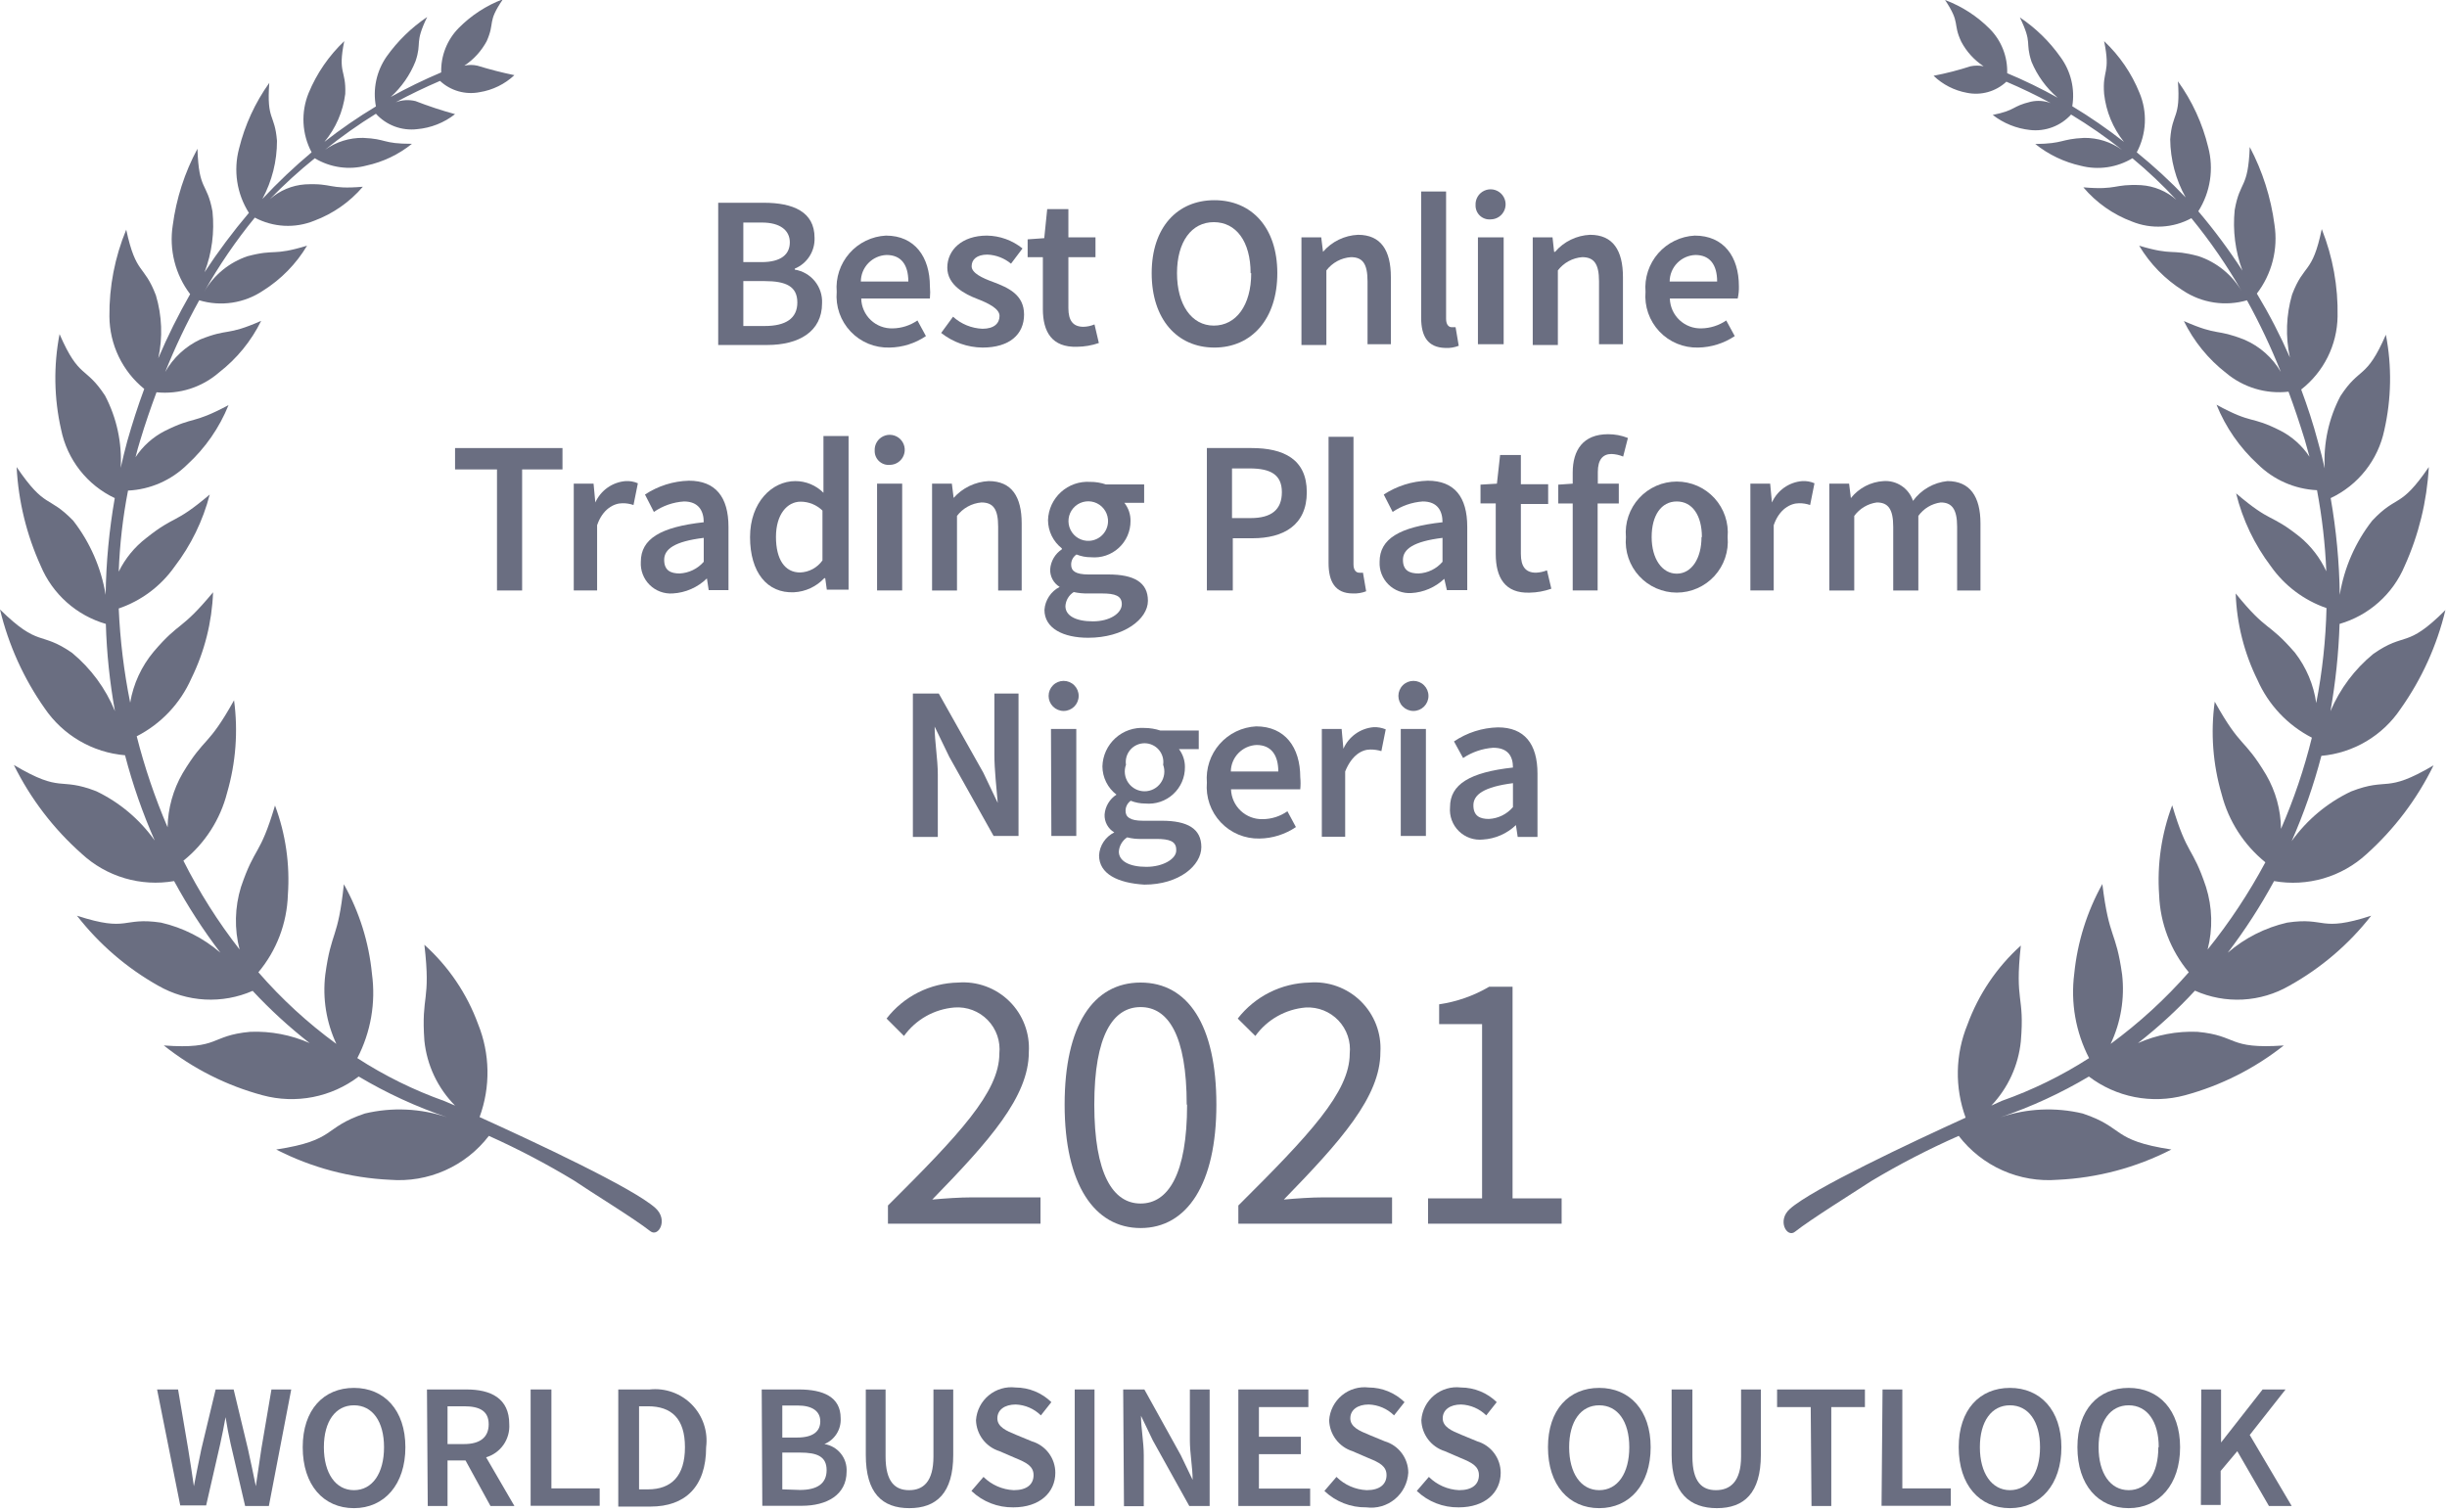 <svg width="165" height="102" viewBox="0 0 165 102" fill="none" xmlns="http://www.w3.org/2000/svg">
<g clip-path="url(#clip0)">
<path d="M59.874 81.299C64.677 76.523 67.385 73.641 67.385 71.067C67.429 70.654 67.382 70.237 67.247 69.844C67.112 69.451 66.892 69.094 66.603 68.796C66.314 68.498 65.963 68.267 65.574 68.12C65.186 67.973 64.77 67.913 64.356 67.945C63.684 68 63.032 68.2 62.444 68.531C61.857 68.863 61.349 69.319 60.955 69.866L59.781 68.692C60.352 67.951 61.083 67.349 61.919 66.928C62.755 66.508 63.674 66.281 64.61 66.264C65.242 66.215 65.877 66.302 66.473 66.52C67.069 66.738 67.611 67.081 68.062 67.526C68.514 67.971 68.864 68.508 69.09 69.101C69.316 69.693 69.413 70.327 69.373 70.96C69.373 73.962 66.704 76.95 62.862 80.899C63.743 80.819 64.717 80.752 65.53 80.752H70.16V82.526H59.874V81.299Z" fill="#6A6E81"/>
<path d="M71.787 74.496C71.787 69.159 73.708 66.264 76.91 66.264C80.112 66.264 82.02 69.146 82.02 74.496C82.02 79.845 80.045 82.82 76.91 82.82C73.775 82.82 71.787 79.845 71.787 74.496ZM80.019 74.496C80.019 69.813 78.765 67.918 76.91 67.918C75.056 67.918 73.788 69.813 73.788 74.496C73.788 79.178 75.043 81.166 76.91 81.166C78.778 81.166 80.045 79.178 80.045 74.496H80.019Z" fill="#6A6E81"/>
<path d="M83.501 81.299C88.303 76.523 91.011 73.642 91.011 71.067C91.054 70.66 91.009 70.249 90.877 69.861C90.746 69.474 90.532 69.12 90.251 68.823C89.969 68.526 89.626 68.294 89.246 68.142C88.867 67.991 88.458 67.924 88.05 67.945C87.377 68 86.725 68.2 86.138 68.532C85.55 68.863 85.042 69.319 84.648 69.866L83.46 68.692C84.034 67.954 84.765 67.352 85.601 66.932C86.436 66.512 87.355 66.284 88.29 66.264C88.924 66.213 89.561 66.299 90.159 66.516C90.757 66.733 91.301 67.075 91.755 67.52C92.209 67.966 92.562 68.503 92.791 69.097C93.019 69.69 93.118 70.326 93.079 70.96C93.079 73.962 90.411 76.95 86.569 80.899C87.449 80.819 88.423 80.752 89.237 80.752H93.866V82.527H83.501V81.299Z" fill="#6A6E81"/>
<path d="M96.294 80.819H99.936V69.066H97.041V67.732C98.233 67.557 99.379 67.154 100.417 66.544H101.991V80.819H105.3V82.527H96.294V80.819Z" fill="#6A6E81"/>
<path fill-rule="evenodd" clip-rule="evenodd" d="M132.075 76.603C132.851 77.615 133.868 78.416 135.033 78.933C136.198 79.451 137.474 79.668 138.745 79.565C141.419 79.442 144.035 78.746 146.416 77.524C142.32 76.897 143.308 76.056 140.439 75.096C138.602 74.658 136.679 74.746 134.89 75.349C136.968 74.644 138.967 73.723 140.853 72.601C141.763 73.292 142.82 73.766 143.941 73.986C145.063 74.205 146.22 74.165 147.323 73.868C149.752 73.211 152.021 72.067 153.994 70.507C150.165 70.773 150.939 69.84 148.164 69.586C146.789 69.531 145.42 69.791 144.162 70.347C145.536 69.274 146.821 68.092 148.004 66.811C149.015 67.263 150.119 67.468 151.226 67.41C152.332 67.352 153.409 67.032 154.367 66.478C156.506 65.289 158.384 63.683 159.89 61.755C156.355 62.902 156.875 61.822 154.221 62.222C152.742 62.562 151.368 63.258 150.218 64.25C151.381 62.722 152.425 61.108 153.34 59.42C154.448 59.617 155.587 59.555 156.667 59.241C157.748 58.926 158.741 58.367 159.57 57.606C161.449 55.919 162.985 53.885 164.093 51.616C160.784 53.564 161.104 52.376 158.53 53.377C156.932 54.135 155.555 55.287 154.527 56.725C155.345 54.864 156.014 52.942 156.529 50.975C157.597 50.879 158.631 50.545 159.554 49.998C160.478 49.451 161.267 48.705 161.865 47.814C163.291 45.804 164.319 43.54 164.893 41.143C162.225 43.811 162.225 42.557 160.024 44.105C158.765 45.138 157.777 46.461 157.142 47.961C157.486 46.016 157.692 44.05 157.756 42.077C158.733 41.794 159.634 41.296 160.393 40.62C161.153 39.944 161.751 39.106 162.145 38.168C163.095 36.065 163.647 33.803 163.773 31.498C161.812 34.366 161.665 33.299 159.957 35.113C158.818 36.57 158.066 38.291 157.769 40.116C157.739 37.929 157.534 35.747 157.156 33.592C158.071 33.161 158.873 32.523 159.501 31.729C160.128 30.935 160.563 30.007 160.771 29.016C161.253 26.899 161.29 24.705 160.878 22.573C159.544 25.641 159.13 24.681 157.809 26.722C157.023 28.22 156.659 29.903 156.755 31.591C156.622 30.991 156.475 30.404 156.302 29.803C155.982 28.59 155.595 27.416 155.168 26.268C155.918 25.683 156.528 24.937 156.953 24.085C157.378 23.233 157.607 22.297 157.622 21.345C157.663 19.328 157.3 17.324 156.555 15.449C155.915 18.53 155.368 17.73 154.554 19.865C154.153 21.244 154.102 22.703 154.407 24.107C153.758 22.624 153.014 21.185 152.179 19.798C152.681 19.144 153.044 18.396 153.248 17.598C153.452 16.8 153.493 15.969 153.367 15.155C153.127 13.322 152.562 11.547 151.699 9.912C151.592 12.781 151.045 12.127 150.685 14.155C150.543 15.542 150.721 16.943 151.206 18.25C150.3 16.854 149.307 15.517 148.231 14.248C148.633 13.612 148.9 12.9 149.015 12.156C149.13 11.413 149.09 10.653 148.898 9.926C148.511 8.327 147.818 6.818 146.856 5.483C147.043 8.045 146.47 7.538 146.336 9.392C146.351 10.766 146.708 12.114 147.377 13.314C146.344 12.231 145.243 11.215 144.081 10.273C144.407 9.661 144.592 8.984 144.625 8.292C144.657 7.6 144.535 6.91 144.268 6.27C143.735 4.946 142.92 3.753 141.88 2.775C142.334 5.003 141.747 4.669 141.88 6.337C142.012 7.517 142.474 8.637 143.214 9.565C142.103 8.696 140.94 7.894 139.732 7.164C139.828 6.585 139.806 5.993 139.669 5.422C139.531 4.851 139.281 4.314 138.932 3.842C138.191 2.793 137.264 1.889 136.197 1.174C137.078 2.988 136.531 2.775 136.984 4.162C137.372 5.099 137.976 5.93 138.745 6.59C137.643 5.975 136.508 5.423 135.343 4.936C135.36 4.384 135.265 3.835 135.063 3.321C134.862 2.808 134.557 2.34 134.169 1.948C133.316 1.089 132.288 0.425 131.154 0C132.221 1.601 131.648 1.534 132.248 2.815C132.603 3.485 133.122 4.054 133.756 4.469C133.465 4.41 133.166 4.41 132.875 4.469C132.058 4.734 131.224 4.948 130.38 5.11C130.999 5.704 131.778 6.103 132.622 6.257C133.094 6.355 133.582 6.338 134.047 6.208C134.511 6.078 134.937 5.839 135.29 5.51C136.317 5.95 137.318 6.43 138.278 6.951C137.851 6.793 137.389 6.761 136.944 6.857C135.61 7.177 135.97 7.431 134.369 7.751C135.095 8.315 135.963 8.666 136.877 8.765C137.389 8.825 137.908 8.761 138.391 8.58C138.873 8.399 139.306 8.106 139.652 7.724C140.848 8.448 141.998 9.246 143.094 10.112C142.349 9.575 141.452 9.29 140.533 9.299C138.905 9.379 139.199 9.685 137.238 9.712C138.135 10.429 139.185 10.931 140.306 11.18C140.891 11.331 141.5 11.364 142.098 11.277C142.696 11.189 143.27 10.984 143.788 10.673C144.835 11.541 145.824 12.477 146.75 13.474C146.088 12.893 145.254 12.546 144.375 12.487C142.467 12.394 142.827 12.834 140.479 12.634C141.357 13.672 142.487 14.467 143.761 14.942C144.404 15.203 145.096 15.318 145.788 15.278C146.48 15.239 147.155 15.047 147.764 14.715C149.039 16.271 150.181 17.931 151.179 19.678C150.528 18.545 149.483 17.691 148.244 17.276C146.309 16.756 146.603 17.276 144.242 16.569C144.976 17.799 145.991 18.837 147.203 19.598C147.831 20.014 148.541 20.287 149.286 20.4C150.03 20.513 150.79 20.462 151.512 20.252C152.372 21.812 153.134 23.425 153.794 25.081C153.234 24.121 152.384 23.364 151.366 22.92C149.391 22.133 149.658 22.706 147.257 21.652C147.927 23.018 148.898 24.213 150.098 25.148C150.678 25.634 151.351 25.998 152.075 26.216C152.8 26.434 153.562 26.502 154.314 26.415C154.701 27.456 155.061 28.536 155.408 29.657L155.728 30.804C155.237 30.058 154.561 29.451 153.767 29.043C151.712 28.003 151.953 28.656 149.458 27.295C150.075 28.819 151.023 30.186 152.233 31.298C153.303 32.359 154.729 32.987 156.235 33.059C156.576 34.864 156.786 36.692 156.862 38.529C156.446 37.624 155.83 36.826 155.061 36.194C153.047 34.593 153.207 35.34 150.779 33.272C151.219 35.055 152.018 36.73 153.127 38.195C154.051 39.503 155.362 40.487 156.875 41.01C156.825 43.16 156.593 45.302 156.182 47.413C156.007 46.179 155.515 45.012 154.754 44.025C152.9 41.877 152.913 42.691 150.752 40.023C150.821 42.048 151.322 44.036 152.219 45.853C152.959 47.533 154.255 48.909 155.888 49.748C155.37 51.853 154.673 53.911 153.807 55.898C153.793 54.618 153.448 53.364 152.806 52.256C151.272 49.695 151.139 50.549 149.338 47.32C149.052 49.411 149.211 51.539 149.805 53.564C150.27 55.37 151.304 56.979 152.753 58.153C151.641 60.231 150.337 62.201 148.858 64.036C149.216 62.649 149.18 61.188 148.751 59.821C147.817 57.019 147.51 57.806 146.47 54.311C145.746 56.239 145.445 58.3 145.589 60.354C145.66 62.267 146.364 64.101 147.59 65.57C146.014 67.367 144.247 68.986 142.32 70.4C143.007 68.945 143.275 67.329 143.094 65.731C142.667 62.675 142.227 63.422 141.76 59.62C140.723 61.484 140.078 63.541 139.866 65.664C139.613 67.62 139.962 69.607 140.866 71.36C139.023 72.545 137.049 73.512 134.983 74.242L134.276 74.562C135.4 73.377 136.1 71.852 136.264 70.226C136.531 67.065 135.837 67.652 136.264 63.769C134.645 65.227 133.409 67.06 132.662 69.106C131.842 71.108 131.799 73.344 132.542 75.376C128.873 77.044 122.162 80.205 120.695 81.526C119.801 82.313 120.495 83.501 121.028 83.074C122.109 82.22 125.031 80.406 126.191 79.645C128.088 78.51 130.053 77.495 132.075 76.603Z" fill="#6A6E81"/>
<path fill-rule="evenodd" clip-rule="evenodd" d="M38.689 79.605C39.822 80.379 42.771 82.18 43.852 83.034C44.398 83.46 45.079 82.273 44.198 81.473C42.731 80.139 36.02 77.004 32.338 75.336C33.084 73.301 33.046 71.061 32.232 69.052C31.481 67.005 30.239 65.172 28.616 63.716C29.07 67.598 28.389 67.025 28.616 70.186C28.785 71.838 29.515 73.382 30.684 74.562L29.964 74.255C27.901 73.521 25.931 72.549 24.094 71.36C25.001 69.613 25.346 67.628 25.081 65.677C24.875 63.553 24.23 61.495 23.186 59.634C22.786 63.436 22.346 62.689 21.932 65.744C21.744 67.335 22.003 68.947 22.68 70.4C20.751 68.993 18.988 67.373 17.423 65.57C18.65 64.102 19.349 62.266 19.411 60.354C19.558 58.305 19.263 56.248 18.544 54.324C17.503 57.819 17.21 56.992 16.249 59.82C15.828 61.19 15.795 62.649 16.156 64.036C14.7 62.168 13.431 60.162 12.367 58.046C13.822 56.877 14.856 55.266 15.315 53.457C15.903 51.435 16.062 49.313 15.782 47.227C13.981 50.455 13.848 49.601 12.314 52.149C11.674 53.258 11.325 54.511 11.3 55.791C10.447 53.803 9.751 51.751 9.219 49.655C10.857 48.818 12.157 47.442 12.901 45.759C13.792 43.944 14.292 41.963 14.368 39.943C12.153 42.611 12.153 41.85 10.366 43.945C9.54 44.931 8.992 46.119 8.778 47.387C8.357 45.293 8.098 43.17 8.005 41.036C9.524 40.518 10.841 39.533 11.767 38.221C12.877 36.774 13.684 35.118 14.141 33.352C11.7 35.42 11.873 34.686 9.859 36.287C9.075 36.89 8.44 37.666 8.005 38.555C8.073 36.718 8.282 34.89 8.632 33.085C10.137 33.013 11.563 32.386 12.634 31.324C13.846 30.214 14.794 28.846 15.409 27.322C12.901 28.656 13.154 28.042 11.1 29.07C10.305 29.478 9.63 30.085 9.139 30.831C9.232 30.444 9.339 30.07 9.459 29.683C9.792 28.576 10.166 27.495 10.553 26.455C11.309 26.532 12.074 26.454 12.799 26.225C13.524 25.995 14.194 25.619 14.768 25.121C15.968 24.191 16.94 23 17.61 21.639C15.209 22.693 15.475 22.106 13.501 22.893C12.507 23.362 11.683 24.126 11.14 25.081C11.804 23.425 12.57 21.812 13.434 20.251C14.156 20.469 14.917 20.523 15.662 20.41C16.408 20.297 17.119 20.019 17.743 19.598C18.956 18.836 19.971 17.799 20.705 16.569C18.33 17.29 18.637 16.769 16.703 17.276C15.463 17.69 14.419 18.545 13.768 19.678C14.76 17.915 15.902 16.241 17.183 14.675C17.794 15.001 18.469 15.189 19.16 15.226C19.852 15.263 20.543 15.148 21.185 14.888C22.456 14.414 23.585 13.624 24.467 12.594C22.119 12.794 22.479 12.34 20.572 12.434C19.691 12.496 18.857 12.848 18.197 13.434C19.149 12.452 20.16 11.53 21.225 10.673C21.743 10.985 22.318 11.189 22.916 11.274C23.514 11.359 24.123 11.322 24.707 11.166C25.831 10.923 26.881 10.421 27.776 9.699C25.748 9.699 26.108 9.365 24.48 9.298C23.563 9.285 22.666 9.565 21.919 10.099C23.01 9.219 24.155 8.408 25.348 7.671C25.694 8.052 26.127 8.346 26.609 8.527C27.092 8.708 27.611 8.771 28.123 8.711C29.057 8.629 29.947 8.277 30.684 7.698C29.78 7.451 28.889 7.157 28.016 6.817C27.573 6.709 27.108 6.737 26.682 6.897C27.642 6.377 28.643 5.897 29.67 5.456C30.023 5.785 30.449 6.025 30.913 6.157C31.377 6.289 31.865 6.31 32.338 6.217C33.218 6.077 34.035 5.677 34.686 5.069C33.846 4.896 33.019 4.683 32.191 4.429C31.902 4.363 31.601 4.363 31.311 4.429C31.942 4.01 32.46 3.442 32.819 2.775C33.406 1.441 32.819 1.547 33.913 -0.053C32.788 0.374 31.769 1.039 30.924 1.894C30.538 2.288 30.235 2.756 30.033 3.269C29.831 3.782 29.735 4.331 29.75 4.883C28.588 5.375 27.453 5.927 26.348 6.537C27.08 5.875 27.651 5.053 28.016 4.136C28.469 2.801 27.922 2.975 28.803 1.147C27.738 1.865 26.812 2.769 26.068 3.815C25.731 4.3 25.493 4.847 25.369 5.424C25.246 6.001 25.238 6.597 25.348 7.177C24.143 7.901 22.985 8.698 21.879 9.565C22.643 8.644 23.129 7.524 23.28 6.337C23.346 4.669 22.759 5.003 23.213 2.775C22.176 3.758 21.358 4.949 20.812 6.27C20.55 6.911 20.432 7.602 20.466 8.294C20.501 8.985 20.687 9.661 21.012 10.272C19.841 11.252 18.731 12.304 17.69 13.421C18.34 12.216 18.679 10.868 18.677 9.499C18.53 7.644 17.97 8.165 18.157 5.59C17.201 6.927 16.508 8.435 16.116 10.032C15.924 10.76 15.884 11.519 15.998 12.263C16.113 13.007 16.38 13.719 16.783 14.355C15.706 15.626 14.708 16.963 13.794 18.357C14.29 17.052 14.472 15.649 14.328 14.261C13.955 12.233 13.408 12.927 13.314 10.032C12.449 11.642 11.884 13.396 11.647 15.209C11.522 16.019 11.562 16.847 11.764 17.642C11.965 18.438 12.325 19.184 12.821 19.838C12.021 21.235 11.304 22.679 10.673 24.16C10.98 22.755 10.925 21.296 10.513 19.918C9.699 17.783 9.179 18.584 8.511 15.489C7.743 17.345 7.357 19.337 7.378 21.345C7.385 22.282 7.599 23.206 8.005 24.05C8.411 24.894 8.998 25.638 9.726 26.228C9.299 27.375 8.925 28.549 8.578 29.763C8.418 30.364 8.271 30.951 8.138 31.551C8.234 29.862 7.87 28.179 7.084 26.682C5.75 24.64 5.35 25.601 4.016 22.533C3.604 24.665 3.64 26.859 4.122 28.976C4.325 29.974 4.757 30.91 5.385 31.711C6.012 32.513 6.818 33.157 7.738 33.592C7.36 35.747 7.154 37.928 7.124 40.116C6.822 38.292 6.07 36.573 4.936 35.113C3.228 33.352 3.082 34.379 1.121 31.498C1.24 33.803 1.792 36.066 2.748 38.168C3.142 39.106 3.74 39.944 4.5 40.62C5.259 41.296 6.161 41.794 7.137 42.077C7.195 44.051 7.4 46.017 7.751 47.96C7.124 46.431 6.13 45.079 4.856 44.025C2.668 42.517 2.668 43.718 0 41.103C0.575 43.497 1.598 45.761 3.015 47.774C3.626 48.67 4.429 49.419 5.366 49.966C6.303 50.513 7.35 50.844 8.431 50.935C8.944 52.902 9.613 54.825 10.433 56.685C9.425 55.261 8.07 54.118 6.497 53.363C3.922 52.363 4.242 53.55 0.934 51.589C2.057 53.863 3.611 55.897 5.51 57.579C6.337 58.345 7.329 58.909 8.41 59.228C9.49 59.547 10.63 59.613 11.74 59.42C12.655 61.108 13.699 62.722 14.862 64.25C13.712 63.258 12.338 62.562 10.86 62.222C8.191 61.822 8.725 62.902 5.19 61.755C6.685 63.678 8.549 65.284 10.673 66.478C11.633 67.028 12.708 67.347 13.813 67.407C14.918 67.467 16.022 67.268 17.036 66.824C18.223 68.097 19.507 69.275 20.878 70.346C19.619 69.792 18.251 69.532 16.876 69.586C14.101 69.839 14.875 70.787 11.046 70.506C13.016 72.072 15.286 73.217 17.717 73.868C18.82 74.165 19.977 74.205 21.099 73.986C22.221 73.766 23.277 73.292 24.187 72.601C26.073 73.723 28.072 74.644 30.15 75.349C28.361 74.746 26.438 74.658 24.601 75.096C21.732 76.056 22.72 76.897 18.624 77.524C21.005 78.746 23.621 79.442 26.295 79.565C27.566 79.668 28.842 79.451 30.007 78.933C31.172 78.416 32.189 77.615 32.965 76.603C34.932 77.487 36.843 78.49 38.689 79.605V79.605Z" fill="#6A6E81"/>
<path d="M48.428 13.674H51.496C53.47 13.674 54.925 14.275 54.925 16.036C54.942 16.477 54.823 16.914 54.584 17.286C54.346 17.658 53.999 17.948 53.59 18.117V18.183C54.123 18.268 54.605 18.547 54.945 18.965C55.285 19.384 55.458 19.913 55.431 20.451C55.431 22.373 53.857 23.266 51.736 23.266H48.428V13.674ZM51.349 17.677C52.683 17.677 53.257 17.143 53.257 16.343C53.257 15.542 52.617 15.008 51.376 15.008H50.122V17.677H51.349ZM51.563 21.986C52.977 21.986 53.764 21.479 53.764 20.398C53.764 19.317 53.003 18.957 51.563 18.957H50.122V21.986H51.563Z" fill="#6A6E81"/>
<path d="M56.419 19.678C56.38 19.209 56.437 18.738 56.584 18.292C56.732 17.846 56.968 17.433 57.278 17.08C57.587 16.727 57.965 16.439 58.388 16.235C58.811 16.03 59.271 15.912 59.74 15.889C61.688 15.889 62.702 17.343 62.702 19.304C62.728 19.579 62.728 19.856 62.702 20.131H58.073C58.078 20.403 58.137 20.672 58.247 20.921C58.357 21.17 58.515 21.395 58.712 21.582C58.91 21.77 59.142 21.916 59.397 22.013C59.651 22.109 59.922 22.155 60.194 22.146C60.791 22.137 61.371 21.951 61.862 21.612L62.435 22.666C61.71 23.158 60.857 23.427 59.981 23.44C59.492 23.455 59.005 23.366 58.552 23.18C58.1 22.993 57.692 22.713 57.356 22.358C57.02 22.002 56.762 21.58 56.6 21.118C56.439 20.656 56.377 20.165 56.419 19.678V19.678ZM61.248 18.984C61.248 17.863 60.768 17.196 59.781 17.196C59.317 17.213 58.878 17.409 58.554 17.742C58.231 18.075 58.049 18.52 58.046 18.984H61.248Z" fill="#6A6E81"/>
<path d="M63.463 22.453L64.263 21.359C64.809 21.855 65.513 22.144 66.251 22.172C67.038 22.172 67.398 21.799 67.398 21.305C67.398 20.812 66.624 20.438 65.864 20.145C65.104 19.851 63.876 19.251 63.876 18.05C63.876 16.849 64.877 15.889 66.544 15.889C67.419 15.9 68.265 16.206 68.946 16.756L68.172 17.783C67.724 17.411 67.166 17.195 66.584 17.17C65.864 17.17 65.517 17.503 65.517 17.957C65.517 18.41 66.211 18.744 66.985 19.024C67.972 19.398 69.052 19.864 69.052 21.212C69.052 22.559 68.065 23.44 66.251 23.44C65.238 23.43 64.257 23.082 63.463 22.453V22.453Z" fill="#6A6E81"/>
<path d="M70.32 20.838V17.343H69.293V16.142L70.413 16.062L70.613 14.101H72.041V16.009H73.868V17.343H72.041V20.785C72.041 21.626 72.361 22.039 73.055 22.039C73.311 22.034 73.565 21.979 73.802 21.879L74.095 23.133C73.623 23.297 73.127 23.382 72.628 23.387C70.933 23.44 70.32 22.386 70.32 20.838Z" fill="#6A6E81"/>
<path d="M77.657 18.424C77.657 15.328 79.391 13.501 81.886 13.501C84.381 13.501 86.129 15.328 86.129 18.424C86.129 21.519 84.394 23.44 81.886 23.44C79.378 23.44 77.657 21.532 77.657 18.424ZM84.328 18.424C84.328 16.289 83.354 14.982 81.846 14.982C80.339 14.982 79.365 16.316 79.365 18.424C79.365 20.531 80.339 21.959 81.846 21.959C83.354 21.959 84.368 20.585 84.368 18.424H84.328Z" fill="#6A6E81"/>
<path d="M87.756 16.009H89.09L89.21 16.983C89.504 16.64 89.866 16.361 90.272 16.164C90.678 15.966 91.121 15.855 91.572 15.835C93.106 15.835 93.786 16.876 93.786 18.69V23.213H92.212V18.971C92.212 17.783 91.879 17.343 91.092 17.343C90.768 17.366 90.453 17.457 90.168 17.611C89.883 17.766 89.634 17.979 89.437 18.237V23.266H87.756V16.009Z" fill="#6A6E81"/>
<path d="M95.828 21.425V12.914H97.509V21.505C97.509 21.919 97.709 22.066 97.882 22.066H98.149L98.362 23.32C98.078 23.431 97.773 23.481 97.469 23.466C96.268 23.44 95.828 22.679 95.828 21.425Z" fill="#6A6E81"/>
<path d="M99.496 13.834C99.486 13.632 99.536 13.431 99.641 13.257C99.745 13.084 99.9 12.945 100.084 12.861C100.268 12.775 100.473 12.748 100.673 12.78C100.873 12.813 101.059 12.905 101.206 13.045C101.353 13.184 101.455 13.365 101.499 13.563C101.543 13.761 101.526 13.967 101.451 14.156C101.376 14.344 101.246 14.506 101.079 14.62C100.911 14.734 100.713 14.795 100.51 14.795C100.379 14.806 100.246 14.79 100.122 14.746C99.997 14.703 99.883 14.633 99.787 14.543C99.692 14.452 99.616 14.342 99.566 14.22C99.516 14.098 99.492 13.966 99.496 13.834V13.834ZM99.656 16.009H101.391V23.213H99.656V16.009Z" fill="#6A6E81"/>
<path d="M103.352 16.009H104.686L104.793 16.983H104.859C105.153 16.64 105.515 16.361 105.921 16.164C106.327 15.966 106.769 15.855 107.221 15.835C108.755 15.835 109.435 16.876 109.435 18.69V23.213H107.821V18.971C107.821 17.783 107.474 17.343 106.687 17.343C106.366 17.368 106.054 17.46 105.771 17.614C105.488 17.768 105.241 17.98 105.046 18.237V23.266H103.352V16.009Z" fill="#6A6E81"/>
<path d="M110.956 19.678C110.918 19.209 110.974 18.738 111.122 18.292C111.27 17.846 111.505 17.433 111.815 17.08C112.125 16.727 112.503 16.439 112.926 16.235C113.349 16.03 113.809 15.912 114.278 15.889C116.226 15.889 117.253 17.303 117.253 19.304C117.261 19.582 117.234 19.86 117.173 20.131H112.597C112.604 20.404 112.665 20.673 112.776 20.922C112.887 21.171 113.047 21.396 113.245 21.583C113.443 21.77 113.677 21.916 113.932 22.013C114.187 22.11 114.459 22.155 114.732 22.146C115.328 22.134 115.907 21.949 116.399 21.612L116.973 22.666C116.242 23.156 115.385 23.425 114.505 23.44C114.017 23.453 113.532 23.363 113.081 23.175C112.63 22.988 112.224 22.708 111.889 22.352C111.554 21.997 111.298 21.576 111.137 21.115C110.976 20.654 110.915 20.164 110.956 19.678V19.678ZM115.786 18.984C115.786 17.863 115.305 17.196 114.318 17.196C113.854 17.213 113.415 17.409 113.092 17.742C112.769 18.075 112.587 18.52 112.584 18.984H115.786Z" fill="#6A6E81"/>
<path d="M33.512 31.658H30.684V30.217H37.928V31.658H35.207V39.822H33.512V31.658Z" fill="#6A6E81"/>
<path d="M38.688 32.618H40.023L40.143 33.886C40.323 33.485 40.607 33.14 40.966 32.886C41.325 32.633 41.746 32.48 42.184 32.445C42.467 32.428 42.751 32.478 43.011 32.592L42.717 34.059C42.477 33.976 42.224 33.935 41.97 33.939C41.397 33.939 40.636 34.326 40.263 35.42V39.822H38.688V32.618Z" fill="#6A6E81"/>
<path d="M43.211 37.888C43.211 36.34 44.545 35.54 47.453 35.22C47.453 34.459 47.107 33.819 46.12 33.819C45.392 33.866 44.691 34.11 44.092 34.526L43.491 33.352C44.372 32.77 45.398 32.446 46.453 32.418C48.241 32.418 49.121 33.512 49.121 35.527V39.796H47.787L47.667 39.009C47.046 39.614 46.226 39.975 45.359 40.023C45.073 40.042 44.786 40 44.518 39.9C44.249 39.8 44.005 39.644 43.802 39.442C43.598 39.24 43.441 38.996 43.339 38.728C43.237 38.461 43.193 38.174 43.211 37.888V37.888ZM47.453 37.888V36.274C45.479 36.514 44.785 37.034 44.785 37.755C44.785 38.475 45.226 38.675 45.826 38.675C46.136 38.659 46.44 38.582 46.719 38.447C46.999 38.311 47.249 38.121 47.453 37.888Z" fill="#6A6E81"/>
<path d="M50.575 36.221C50.575 33.873 52.056 32.445 53.63 32.445C53.982 32.445 54.331 32.514 54.656 32.649C54.981 32.784 55.276 32.983 55.525 33.232V32.072V29.403H57.219V39.769H55.752L55.645 38.995H55.578C55.046 39.564 54.314 39.904 53.537 39.943C51.736 40.023 50.575 38.608 50.575 36.221ZM55.458 37.795V34.433C55.065 34.05 54.539 33.835 53.99 33.833C53.07 33.833 52.323 34.7 52.323 36.207C52.323 37.715 52.91 38.608 53.95 38.608C54.247 38.598 54.538 38.519 54.799 38.378C55.061 38.236 55.286 38.037 55.458 37.795V37.795Z" fill="#6A6E81"/>
<path d="M58.98 30.39C58.969 30.188 59.02 29.987 59.124 29.813C59.229 29.64 59.383 29.502 59.567 29.417C59.752 29.332 59.957 29.304 60.157 29.337C60.357 29.37 60.542 29.462 60.69 29.601C60.837 29.741 60.939 29.921 60.983 30.119C61.026 30.317 61.01 30.523 60.935 30.712C60.86 30.9 60.73 31.062 60.562 31.176C60.395 31.29 60.197 31.351 59.994 31.351C59.862 31.362 59.73 31.346 59.605 31.302C59.481 31.259 59.367 31.189 59.271 31.099C59.175 31.008 59.1 30.898 59.05 30.776C58.999 30.654 58.976 30.522 58.98 30.39ZM59.14 32.618H60.834V39.822H59.14V32.618Z" fill="#6A6E81"/>
<path d="M62.849 32.618H64.183L64.303 33.579C64.601 33.242 64.964 32.968 65.369 32.774C65.775 32.579 66.215 32.467 66.664 32.445C68.212 32.445 68.892 33.486 68.892 35.3V39.823H67.305V35.527C67.305 34.326 66.971 33.886 66.171 33.886C65.849 33.914 65.537 34.009 65.254 34.165C64.971 34.322 64.725 34.535 64.53 34.793V39.823H62.849V32.618Z" fill="#6A6E81"/>
<path d="M70.427 41.13C70.449 40.805 70.556 40.492 70.736 40.221C70.916 39.949 71.163 39.729 71.454 39.582V39.582C71.249 39.458 71.082 39.281 70.969 39.07C70.856 38.859 70.803 38.621 70.813 38.382C70.834 38.114 70.916 37.855 71.052 37.623C71.189 37.392 71.376 37.195 71.6 37.048V36.981C71.311 36.755 71.076 36.465 70.914 36.135C70.752 35.804 70.668 35.441 70.667 35.073C70.678 34.716 70.762 34.364 70.912 34.039C71.063 33.715 71.277 33.424 71.542 33.184C71.807 32.943 72.118 32.759 72.455 32.641C72.793 32.523 73.151 32.475 73.508 32.498C73.871 32.495 74.232 32.554 74.576 32.672H77.15V33.913H75.816C76.093 34.261 76.239 34.695 76.23 35.14C76.231 35.48 76.162 35.818 76.025 36.13C75.888 36.442 75.688 36.722 75.436 36.952C75.185 37.182 74.889 37.356 74.566 37.465C74.243 37.573 73.901 37.613 73.562 37.581C73.228 37.583 72.897 37.519 72.588 37.395C72.474 37.471 72.382 37.574 72.319 37.695C72.256 37.816 72.225 37.952 72.228 38.088C72.228 38.502 72.521 38.742 73.401 38.742H74.736C76.47 38.742 77.404 39.276 77.404 40.516C77.404 41.757 75.776 43.011 73.375 43.011C71.707 43.011 70.427 42.384 70.427 41.13ZM75.643 40.743C75.643 40.183 75.189 40.023 74.309 40.023H73.375C73.048 40.03 72.721 39.999 72.401 39.929C72.239 40.031 72.103 40.17 72.006 40.335C71.908 40.5 71.852 40.685 71.841 40.877C71.841 41.53 72.548 41.904 73.695 41.904C74.842 41.904 75.643 41.357 75.643 40.743ZM74.709 35.02C74.685 34.759 74.585 34.511 74.421 34.307C74.257 34.103 74.037 33.951 73.787 33.871C73.538 33.792 73.271 33.787 73.019 33.858C72.767 33.929 72.541 34.072 72.37 34.271C72.199 34.469 72.09 34.713 72.057 34.973C72.024 35.233 72.068 35.496 72.184 35.731C72.299 35.966 72.481 36.162 72.707 36.294C72.933 36.426 73.194 36.489 73.455 36.474C73.634 36.464 73.809 36.418 73.97 36.339C74.13 36.26 74.274 36.149 74.391 36.013C74.508 35.877 74.596 35.72 74.651 35.549C74.706 35.378 74.725 35.198 74.709 35.02V35.02Z" fill="#6A6E81"/>
<path d="M81.379 30.217H84.394C86.529 30.217 88.117 30.951 88.117 33.192C88.117 35.433 86.529 36.3 84.461 36.3H83.127V39.822H81.379V30.217ZM84.328 34.94C85.742 34.94 86.436 34.366 86.436 33.192C86.436 32.018 85.689 31.591 84.261 31.591H83.074V34.94H84.328Z" fill="#6A6E81"/>
<path d="M89.584 37.968V29.456H91.265V38.061C91.265 38.475 91.465 38.622 91.638 38.622C91.727 38.632 91.817 38.632 91.905 38.622L92.119 39.876C91.834 39.987 91.53 40.037 91.225 40.023C90.024 40.023 89.584 39.222 89.584 37.968Z" fill="#6A6E81"/>
<path d="M93.026 37.888C93.026 36.34 94.36 35.54 97.268 35.22C97.268 34.459 96.935 33.819 95.934 33.819C95.207 33.87 94.507 34.114 93.906 34.526L93.306 33.352C94.189 32.774 95.213 32.451 96.268 32.418C98.069 32.418 98.936 33.512 98.936 35.527V39.796H97.562L97.388 39.035C96.783 39.609 95.993 39.95 95.161 39.996C94.878 40.013 94.595 39.971 94.33 39.871C94.065 39.772 93.824 39.617 93.623 39.419C93.421 39.22 93.264 38.98 93.161 38.717C93.058 38.453 93.012 38.171 93.026 37.888V37.888ZM97.268 37.888V36.274C95.307 36.514 94.6 37.034 94.6 37.755C94.6 38.475 95.04 38.675 95.654 38.675C95.963 38.661 96.265 38.584 96.543 38.448C96.82 38.313 97.067 38.122 97.268 37.888V37.888Z" fill="#6A6E81"/>
<path d="M100.857 37.354V33.952H99.83V32.685L100.937 32.618L101.151 30.684H102.551V32.658H104.392V33.992H102.551V37.354C102.551 38.208 102.872 38.622 103.565 38.622C103.822 38.612 104.075 38.558 104.312 38.462L104.606 39.702C104.135 39.871 103.639 39.961 103.138 39.969C101.471 40.023 100.857 38.942 100.857 37.354Z" fill="#6A6E81"/>
<path d="M106.047 33.953H105.073V32.685L106.047 32.618V31.871C106.047 30.364 106.74 29.283 108.435 29.283C108.891 29.282 109.344 29.368 109.769 29.537L109.449 30.791C109.199 30.685 108.932 30.627 108.661 30.617C108.074 30.617 107.741 31.004 107.741 31.831V32.618H109.155V33.953H107.728V39.822H106.047V33.953Z" fill="#6A6E81"/>
<path d="M109.635 36.22C109.593 35.745 109.651 35.265 109.804 34.813C109.957 34.361 110.203 33.945 110.525 33.593C110.848 33.241 111.24 32.96 111.677 32.767C112.114 32.575 112.586 32.476 113.064 32.476C113.542 32.476 114.014 32.575 114.451 32.767C114.888 32.96 115.28 33.241 115.603 33.593C115.925 33.945 116.171 34.361 116.324 34.813C116.477 35.265 116.535 35.745 116.493 36.22C116.535 36.696 116.477 37.175 116.324 37.627C116.171 38.08 115.925 38.495 115.603 38.847C115.28 39.2 114.888 39.481 114.451 39.673C114.014 39.866 113.542 39.965 113.064 39.965C112.586 39.965 112.114 39.866 111.677 39.673C111.24 39.481 110.848 39.2 110.525 38.847C110.203 38.495 109.957 38.08 109.804 37.627C109.651 37.175 109.593 36.696 109.635 36.22ZM114.758 36.22C114.758 34.766 114.118 33.819 113.064 33.819C112.01 33.819 111.37 34.766 111.37 36.22C111.37 37.674 112.063 38.688 113.064 38.688C114.065 38.688 114.732 37.661 114.732 36.22H114.758Z" fill="#6A6E81"/>
<path d="M118.027 32.618H119.361L119.481 33.886C119.661 33.485 119.946 33.14 120.305 32.886C120.664 32.633 121.084 32.48 121.522 32.445C121.806 32.428 122.089 32.478 122.349 32.592L122.056 34.059C121.816 33.976 121.563 33.935 121.309 33.939C120.735 33.939 119.975 34.326 119.601 35.42V39.822H118.027V32.618Z" fill="#6A6E81"/>
<path d="M123.35 32.618H124.684L124.804 33.592C125.069 33.257 125.402 32.981 125.782 32.783C126.161 32.585 126.578 32.47 127.005 32.445C127.438 32.414 127.868 32.529 128.228 32.771C128.588 33.012 128.857 33.367 128.993 33.779C129.264 33.406 129.611 33.094 130.011 32.865C130.411 32.635 130.855 32.492 131.314 32.445C132.835 32.445 133.542 33.486 133.542 35.3V39.823H131.968V35.527C131.968 34.326 131.608 33.886 130.861 33.886C130.561 33.926 130.272 34.027 130.013 34.183C129.754 34.339 129.529 34.547 129.353 34.793V39.823H127.659V35.527C127.659 34.326 127.312 33.886 126.552 33.886C126.25 33.927 125.96 34.029 125.699 34.185C125.438 34.341 125.211 34.548 125.031 34.793V39.823H123.35V32.618Z" fill="#6A6E81"/>
<path d="M61.555 46.773H63.302L66.304 52.109L67.278 54.151C67.198 53.163 67.051 51.949 67.051 50.882V46.773H68.679V56.378H66.998L64.009 51.042L63.022 49.001C63.022 50.015 63.236 51.175 63.236 52.243V56.445H61.555V46.773Z" fill="#6A6E81"/>
<path d="M70.707 46.933C70.707 46.664 70.813 46.406 71.004 46.216C71.194 46.026 71.451 45.919 71.72 45.919C71.989 45.919 72.247 46.026 72.437 46.216C72.627 46.406 72.734 46.664 72.734 46.933C72.734 47.202 72.627 47.46 72.437 47.65C72.247 47.84 71.989 47.947 71.72 47.947C71.451 47.947 71.194 47.84 71.004 47.65C70.813 47.46 70.707 47.202 70.707 46.933V46.933ZM70.867 49.161H72.574V56.378H70.893L70.867 49.161Z" fill="#6A6E81"/>
<path d="M74.109 57.686C74.127 57.36 74.232 57.045 74.413 56.773C74.593 56.501 74.843 56.282 75.136 56.138C74.927 56.015 74.755 55.836 74.64 55.622C74.525 55.408 74.47 55.167 74.482 54.924C74.504 54.655 74.588 54.395 74.727 54.164C74.866 53.933 75.056 53.736 75.283 53.59V53.59C74.989 53.366 74.751 53.077 74.587 52.746C74.423 52.416 74.337 52.052 74.335 51.682C74.345 51.322 74.428 50.968 74.578 50.641C74.729 50.314 74.944 50.021 75.211 49.779C75.477 49.537 75.79 49.352 76.13 49.234C76.471 49.117 76.831 49.069 77.19 49.094C77.549 49.097 77.904 49.156 78.244 49.268H80.832V50.522H79.498C79.763 50.871 79.903 51.298 79.899 51.736C79.902 52.078 79.834 52.416 79.698 52.73C79.562 53.043 79.362 53.325 79.11 53.556C78.859 53.788 78.561 53.964 78.238 54.073C77.914 54.182 77.571 54.222 77.23 54.191C76.892 54.191 76.558 54.128 76.243 54.004C76.135 54.081 76.047 54.183 75.987 54.301C75.926 54.42 75.895 54.551 75.896 54.684C75.896 55.098 76.19 55.351 77.07 55.351H78.338C80.072 55.351 81.006 55.885 81.006 57.126C81.006 58.366 79.512 59.66 77.164 59.66C75.376 59.553 74.109 58.94 74.109 57.686ZM79.312 57.299C79.312 56.739 78.858 56.578 77.978 56.578H76.99C76.658 56.589 76.326 56.553 76.003 56.472C75.842 56.578 75.708 56.72 75.611 56.886C75.513 57.053 75.456 57.24 75.443 57.432C75.443 58.073 76.15 58.46 77.297 58.46C78.444 58.46 79.312 57.913 79.312 57.366V57.299ZM78.431 51.576C78.457 51.396 78.445 51.212 78.394 51.037C78.343 50.863 78.255 50.701 78.136 50.563C78.017 50.426 77.87 50.315 77.704 50.24C77.539 50.164 77.359 50.125 77.177 50.125C76.995 50.125 76.815 50.164 76.65 50.24C76.484 50.315 76.337 50.426 76.218 50.563C76.099 50.701 76.011 50.863 75.96 51.037C75.909 51.212 75.897 51.396 75.923 51.576C75.85 51.777 75.826 51.993 75.855 52.206C75.883 52.418 75.962 52.621 76.085 52.797C76.208 52.972 76.371 53.115 76.561 53.214C76.751 53.313 76.963 53.365 77.177 53.365C77.391 53.365 77.603 53.313 77.793 53.214C77.983 53.115 78.147 52.972 78.269 52.797C78.393 52.621 78.472 52.418 78.5 52.206C78.528 51.993 78.504 51.777 78.431 51.576Z" fill="#6A6E81"/>
<path d="M81.379 52.776C81.341 52.308 81.398 51.837 81.545 51.39C81.693 50.944 81.928 50.532 82.238 50.179C82.548 49.825 82.926 49.538 83.349 49.333C83.772 49.129 84.232 49.011 84.701 48.987C86.649 48.987 87.676 50.402 87.676 52.416C87.703 52.687 87.703 52.959 87.676 53.23H83.007C83.024 53.78 83.259 54.3 83.659 54.678C84.059 55.055 84.592 55.259 85.141 55.244C85.739 55.241 86.321 55.055 86.809 54.711L87.383 55.778C86.657 56.27 85.804 56.539 84.928 56.552C84.439 56.563 83.954 56.471 83.503 56.282C83.052 56.093 82.647 55.812 82.312 55.456C81.977 55.099 81.721 54.677 81.56 54.215C81.4 53.754 81.338 53.263 81.379 52.776V52.776ZM86.195 52.029C86.195 50.922 85.715 50.242 84.728 50.242C84.265 50.262 83.828 50.459 83.506 50.791C83.183 51.123 83 51.566 82.994 52.029H86.195Z" fill="#6A6E81"/>
<path d="M89.13 49.161H90.465L90.585 50.495C90.763 50.092 91.046 49.744 91.406 49.488C91.765 49.232 92.186 49.078 92.626 49.041C92.904 49.031 93.182 49.081 93.439 49.188L93.146 50.655C92.904 50.582 92.652 50.546 92.399 50.548C91.825 50.548 91.145 50.935 90.705 52.029V56.432H89.13V49.161Z" fill="#6A6E81"/>
<path d="M94.293 46.933C94.293 46.664 94.4 46.406 94.59 46.216C94.78 46.026 95.038 45.919 95.307 45.919C95.576 45.919 95.834 46.026 96.024 46.216C96.214 46.406 96.321 46.664 96.321 46.933C96.321 47.202 96.214 47.46 96.024 47.65C95.834 47.84 95.576 47.947 95.307 47.947C95.038 47.947 94.78 47.84 94.59 47.65C94.4 47.46 94.293 47.202 94.293 46.933V46.933ZM94.453 49.161H96.148V56.378H94.453V49.161Z" fill="#6A6E81"/>
<path d="M97.775 54.431C97.775 52.897 99.109 52.083 102.018 51.763C102.018 51.002 101.684 50.429 100.684 50.429C99.959 50.481 99.26 50.72 98.656 51.122L98.042 50.002C98.919 49.41 99.946 49.081 101.004 49.054C102.791 49.054 103.672 50.162 103.672 52.176V56.445H102.338L102.218 55.645C101.614 56.223 100.824 56.568 99.99 56.619C99.694 56.65 99.394 56.614 99.114 56.516C98.833 56.417 98.577 56.257 98.365 56.048C98.154 55.839 97.991 55.585 97.889 55.306C97.787 55.026 97.748 54.727 97.775 54.431V54.431ZM102.018 54.431V52.817C100.057 53.07 99.35 53.59 99.35 54.311C99.35 55.031 99.79 55.231 100.39 55.231C100.702 55.216 101.007 55.137 101.287 55C101.567 54.862 101.816 54.668 102.018 54.431V54.431Z" fill="#6A6E81"/>
<path d="M10.592 93.706H12.007L12.687 97.709C12.82 98.549 12.954 99.389 13.074 100.23C13.234 99.389 13.408 98.549 13.581 97.709L14.541 93.706H15.755L16.716 97.709C16.903 98.536 17.076 99.389 17.25 100.23C17.37 99.389 17.503 98.549 17.623 97.709L18.304 93.706H19.638L18.13 101.564H16.529L15.555 97.388C15.422 96.788 15.302 96.174 15.209 95.574C15.102 96.174 14.982 96.788 14.848 97.388L13.901 101.524H12.153L10.592 93.706Z" fill="#6A6E81"/>
<path d="M20.412 97.602C20.412 95.067 21.826 93.6 23.867 93.6C25.908 93.6 27.335 95.094 27.335 97.602C27.335 100.11 25.921 101.711 23.867 101.711C21.812 101.711 20.412 100.15 20.412 97.602ZM25.895 97.602C25.895 95.854 25.108 94.774 23.867 94.774C22.626 94.774 21.839 95.854 21.839 97.602C21.839 99.35 22.626 100.497 23.867 100.497C25.108 100.497 25.895 99.363 25.895 97.602Z" fill="#6A6E81"/>
<path d="M28.79 93.706H31.458C33.085 93.706 34.339 94.293 34.339 96.041C34.372 96.536 34.235 97.028 33.952 97.435C33.668 97.842 33.254 98.141 32.779 98.282L34.686 101.564H33.072L31.391 98.496H30.177V101.564H28.843L28.79 93.706ZM31.298 97.388C32.365 97.388 32.952 96.935 32.952 96.054C32.952 95.174 32.365 94.84 31.298 94.84H30.177V97.388H31.298Z" fill="#6A6E81"/>
<path d="M35.78 93.706H37.181V100.377H40.436V101.551H35.78V93.706Z" fill="#6A6E81"/>
<path d="M41.69 93.706H43.798C44.32 93.649 44.848 93.712 45.342 93.888C45.837 94.065 46.285 94.352 46.652 94.727C47.019 95.102 47.297 95.556 47.463 96.054C47.63 96.552 47.681 97.081 47.614 97.602C47.614 100.27 46.199 101.604 43.865 101.604H41.69V93.706ZM43.691 100.443C45.279 100.443 46.186 99.536 46.186 97.602C46.186 95.667 45.279 94.84 43.691 94.84H43.091V100.443H43.691Z" fill="#6A6E81"/>
<path d="M51.362 93.706H53.87C55.498 93.706 56.685 94.2 56.685 95.641C56.708 96.01 56.614 96.376 56.418 96.69C56.222 97.003 55.933 97.247 55.591 97.388V97.388C56.026 97.457 56.42 97.685 56.696 98.028C56.972 98.37 57.111 98.803 57.086 99.243C57.086 100.817 55.751 101.551 54.071 101.551H51.402L51.362 93.706ZM53.75 96.948C54.844 96.948 55.311 96.521 55.311 95.854C55.311 95.187 54.791 94.787 53.777 94.787H52.75V96.948H53.75ZM53.937 100.483C55.084 100.483 55.738 100.07 55.738 99.149C55.738 98.229 55.111 97.962 53.937 97.962H52.75V100.443L53.937 100.483Z" fill="#6A6E81"/>
<path d="M58.38 98.122V93.706H59.714V98.229C59.714 99.936 60.354 100.497 61.301 100.497C62.248 100.497 62.942 99.936 62.942 98.229V93.706H64.276V98.122C64.276 100.697 63.142 101.711 61.315 101.711C59.487 101.711 58.38 100.697 58.38 98.122Z" fill="#6A6E81"/>
<path d="M65.504 100.55L66.317 99.603C66.863 100.144 67.591 100.463 68.359 100.497C69.252 100.497 69.693 100.097 69.693 99.483C69.693 98.869 69.186 98.629 68.479 98.336L67.398 97.869C66.948 97.729 66.552 97.452 66.267 97.077C65.983 96.701 65.823 96.245 65.811 95.774C65.834 95.451 65.922 95.137 66.07 94.849C66.218 94.562 66.423 94.308 66.673 94.102C66.922 93.896 67.211 93.743 67.522 93.652C67.832 93.561 68.158 93.534 68.479 93.573C69.381 93.575 70.248 93.929 70.893 94.56L70.186 95.454C69.732 95.007 69.128 94.746 68.492 94.72C67.745 94.72 67.251 95.08 67.251 95.654C67.251 96.228 67.852 96.495 68.505 96.761L69.573 97.202C70.031 97.337 70.433 97.616 70.719 97.999C71.005 98.381 71.16 98.845 71.16 99.323C71.16 100.657 70.106 101.657 68.332 101.657C67.28 101.674 66.264 101.277 65.504 100.55Z" fill="#6A6E81"/>
<path d="M72.468 93.706H73.802V101.564H72.468V93.706Z" fill="#6A6E81"/>
<path d="M75.736 93.706H77.164L79.618 98.135L80.419 99.803C80.419 98.989 80.232 98.002 80.232 97.135V93.706H81.566V101.564H80.192L77.737 97.148L76.937 95.481C76.937 96.308 77.124 97.255 77.124 98.149V101.577H75.789L75.736 93.706Z" fill="#6A6E81"/>
<path d="M83.501 93.706H88.223V94.894H84.888V96.895H87.716V98.069H84.888V100.39H88.343V101.564H83.501V93.706Z" fill="#6A6E81"/>
<path d="M89.304 100.55L90.118 99.603C90.663 100.144 91.391 100.463 92.159 100.497C93.039 100.497 93.493 100.097 93.493 99.483C93.493 98.869 92.999 98.629 92.279 98.336L91.198 97.869C90.75 97.727 90.358 97.449 90.076 97.073C89.793 96.698 89.635 96.244 89.624 95.774C89.647 95.451 89.735 95.137 89.883 94.849C90.032 94.562 90.237 94.308 90.486 94.102C90.736 93.896 91.024 93.743 91.335 93.652C91.645 93.561 91.971 93.534 92.292 93.573C93.195 93.575 94.061 93.929 94.707 94.56L94 95.454C93.542 95.004 92.933 94.742 92.292 94.72C91.545 94.72 91.051 95.08 91.051 95.654C91.051 96.228 91.652 96.495 92.305 96.761L93.373 97.202C93.831 97.337 94.233 97.616 94.519 97.999C94.805 98.381 94.96 98.845 94.96 99.323C94.939 99.666 94.848 100.001 94.692 100.308C94.536 100.615 94.319 100.886 94.053 101.105C93.788 101.324 93.481 101.486 93.15 101.581C92.82 101.676 92.473 101.702 92.132 101.657C91.08 101.674 90.064 101.277 89.304 100.55V100.55Z" fill="#6A6E81"/>
<path d="M95.534 100.55L96.348 99.603C96.894 100.144 97.621 100.463 98.389 100.497C99.283 100.497 99.723 100.097 99.723 99.483C99.723 98.869 99.216 98.629 98.509 98.336L97.429 97.869C96.978 97.729 96.583 97.452 96.298 97.077C96.013 96.701 95.853 96.245 95.841 95.774C95.864 95.451 95.952 95.137 96.1 94.849C96.249 94.562 96.454 94.308 96.703 94.102C96.953 93.896 97.242 93.743 97.552 93.652C97.862 93.561 98.188 93.534 98.509 93.573C99.412 93.575 100.278 93.929 100.924 94.56L100.217 95.454C99.763 95.007 99.159 94.746 98.522 94.72C97.775 94.72 97.282 95.08 97.282 95.654C97.282 96.228 97.882 96.495 98.536 96.761L99.603 97.202C100.061 97.337 100.463 97.616 100.749 97.999C101.035 98.381 101.19 98.845 101.191 99.323C101.191 100.657 100.137 101.657 98.362 101.657C97.311 101.674 96.295 101.277 95.534 100.55V100.55Z" fill="#6A6E81"/>
<path d="M104.379 97.602C104.379 95.067 105.793 93.6 107.834 93.6C109.876 93.6 111.303 95.094 111.303 97.602C111.303 100.11 109.889 101.711 107.834 101.711C105.78 101.711 104.379 100.15 104.379 97.602ZM109.862 97.602C109.862 95.854 109.075 94.774 107.834 94.774C106.594 94.774 105.807 95.854 105.807 97.602C105.807 99.35 106.594 100.497 107.834 100.497C109.075 100.497 109.862 99.363 109.862 97.602Z" fill="#6A6E81"/>
<path d="M112.717 98.122V93.706H114.118V98.229C114.118 99.936 114.758 100.497 115.705 100.497C116.653 100.497 117.4 99.936 117.4 98.229V93.706H118.734V98.122C118.734 100.697 117.6 101.711 115.772 101.711C113.944 101.711 112.717 100.697 112.717 98.122Z" fill="#6A6E81"/>
<path d="M122.096 94.894H119.828V93.706H125.751V94.894H123.483V101.564H122.149L122.096 94.894Z" fill="#6A6E81"/>
<path d="M126.939 93.706H128.273V100.377H131.541V101.551H126.872L126.939 93.706Z" fill="#6A6E81"/>
<path d="M132.075 97.602C132.075 95.067 133.489 93.6 135.53 93.6C137.571 93.6 138.999 95.094 138.999 97.602C138.999 100.11 137.584 101.711 135.53 101.711C133.475 101.711 132.075 100.15 132.075 97.602ZM137.558 97.602C137.558 95.854 136.771 94.774 135.53 94.774C134.289 94.774 133.502 95.854 133.502 97.602C133.502 99.35 134.303 100.497 135.53 100.497C136.757 100.497 137.558 99.363 137.558 97.602Z" fill="#6A6E81"/>
<path d="M140.079 97.602C140.079 95.067 141.493 93.6 143.535 93.6C145.576 93.6 147.003 95.094 147.003 97.602C147.003 100.11 145.589 101.711 143.535 101.711C141.48 101.711 140.079 100.15 140.079 97.602ZM145.562 97.602C145.562 95.854 144.775 94.774 143.535 94.774C142.294 94.774 141.507 95.854 141.507 97.602C141.507 99.35 142.294 100.497 143.535 100.497C144.775 100.497 145.536 99.363 145.536 97.602H145.562Z" fill="#6A6E81"/>
<path d="M148.43 93.706H149.765V97.282L152.566 93.706H154.114L151.699 96.775L154.527 101.564H152.993L150.859 97.869L149.738 99.203V101.497H148.404L148.43 93.706Z" fill="#6A6E81"/>
</g>
<defs>
<clipPath id="clip0">
<rect width="165" height="101.711" fill="white"/>
</clipPath>
</defs>
</svg>
